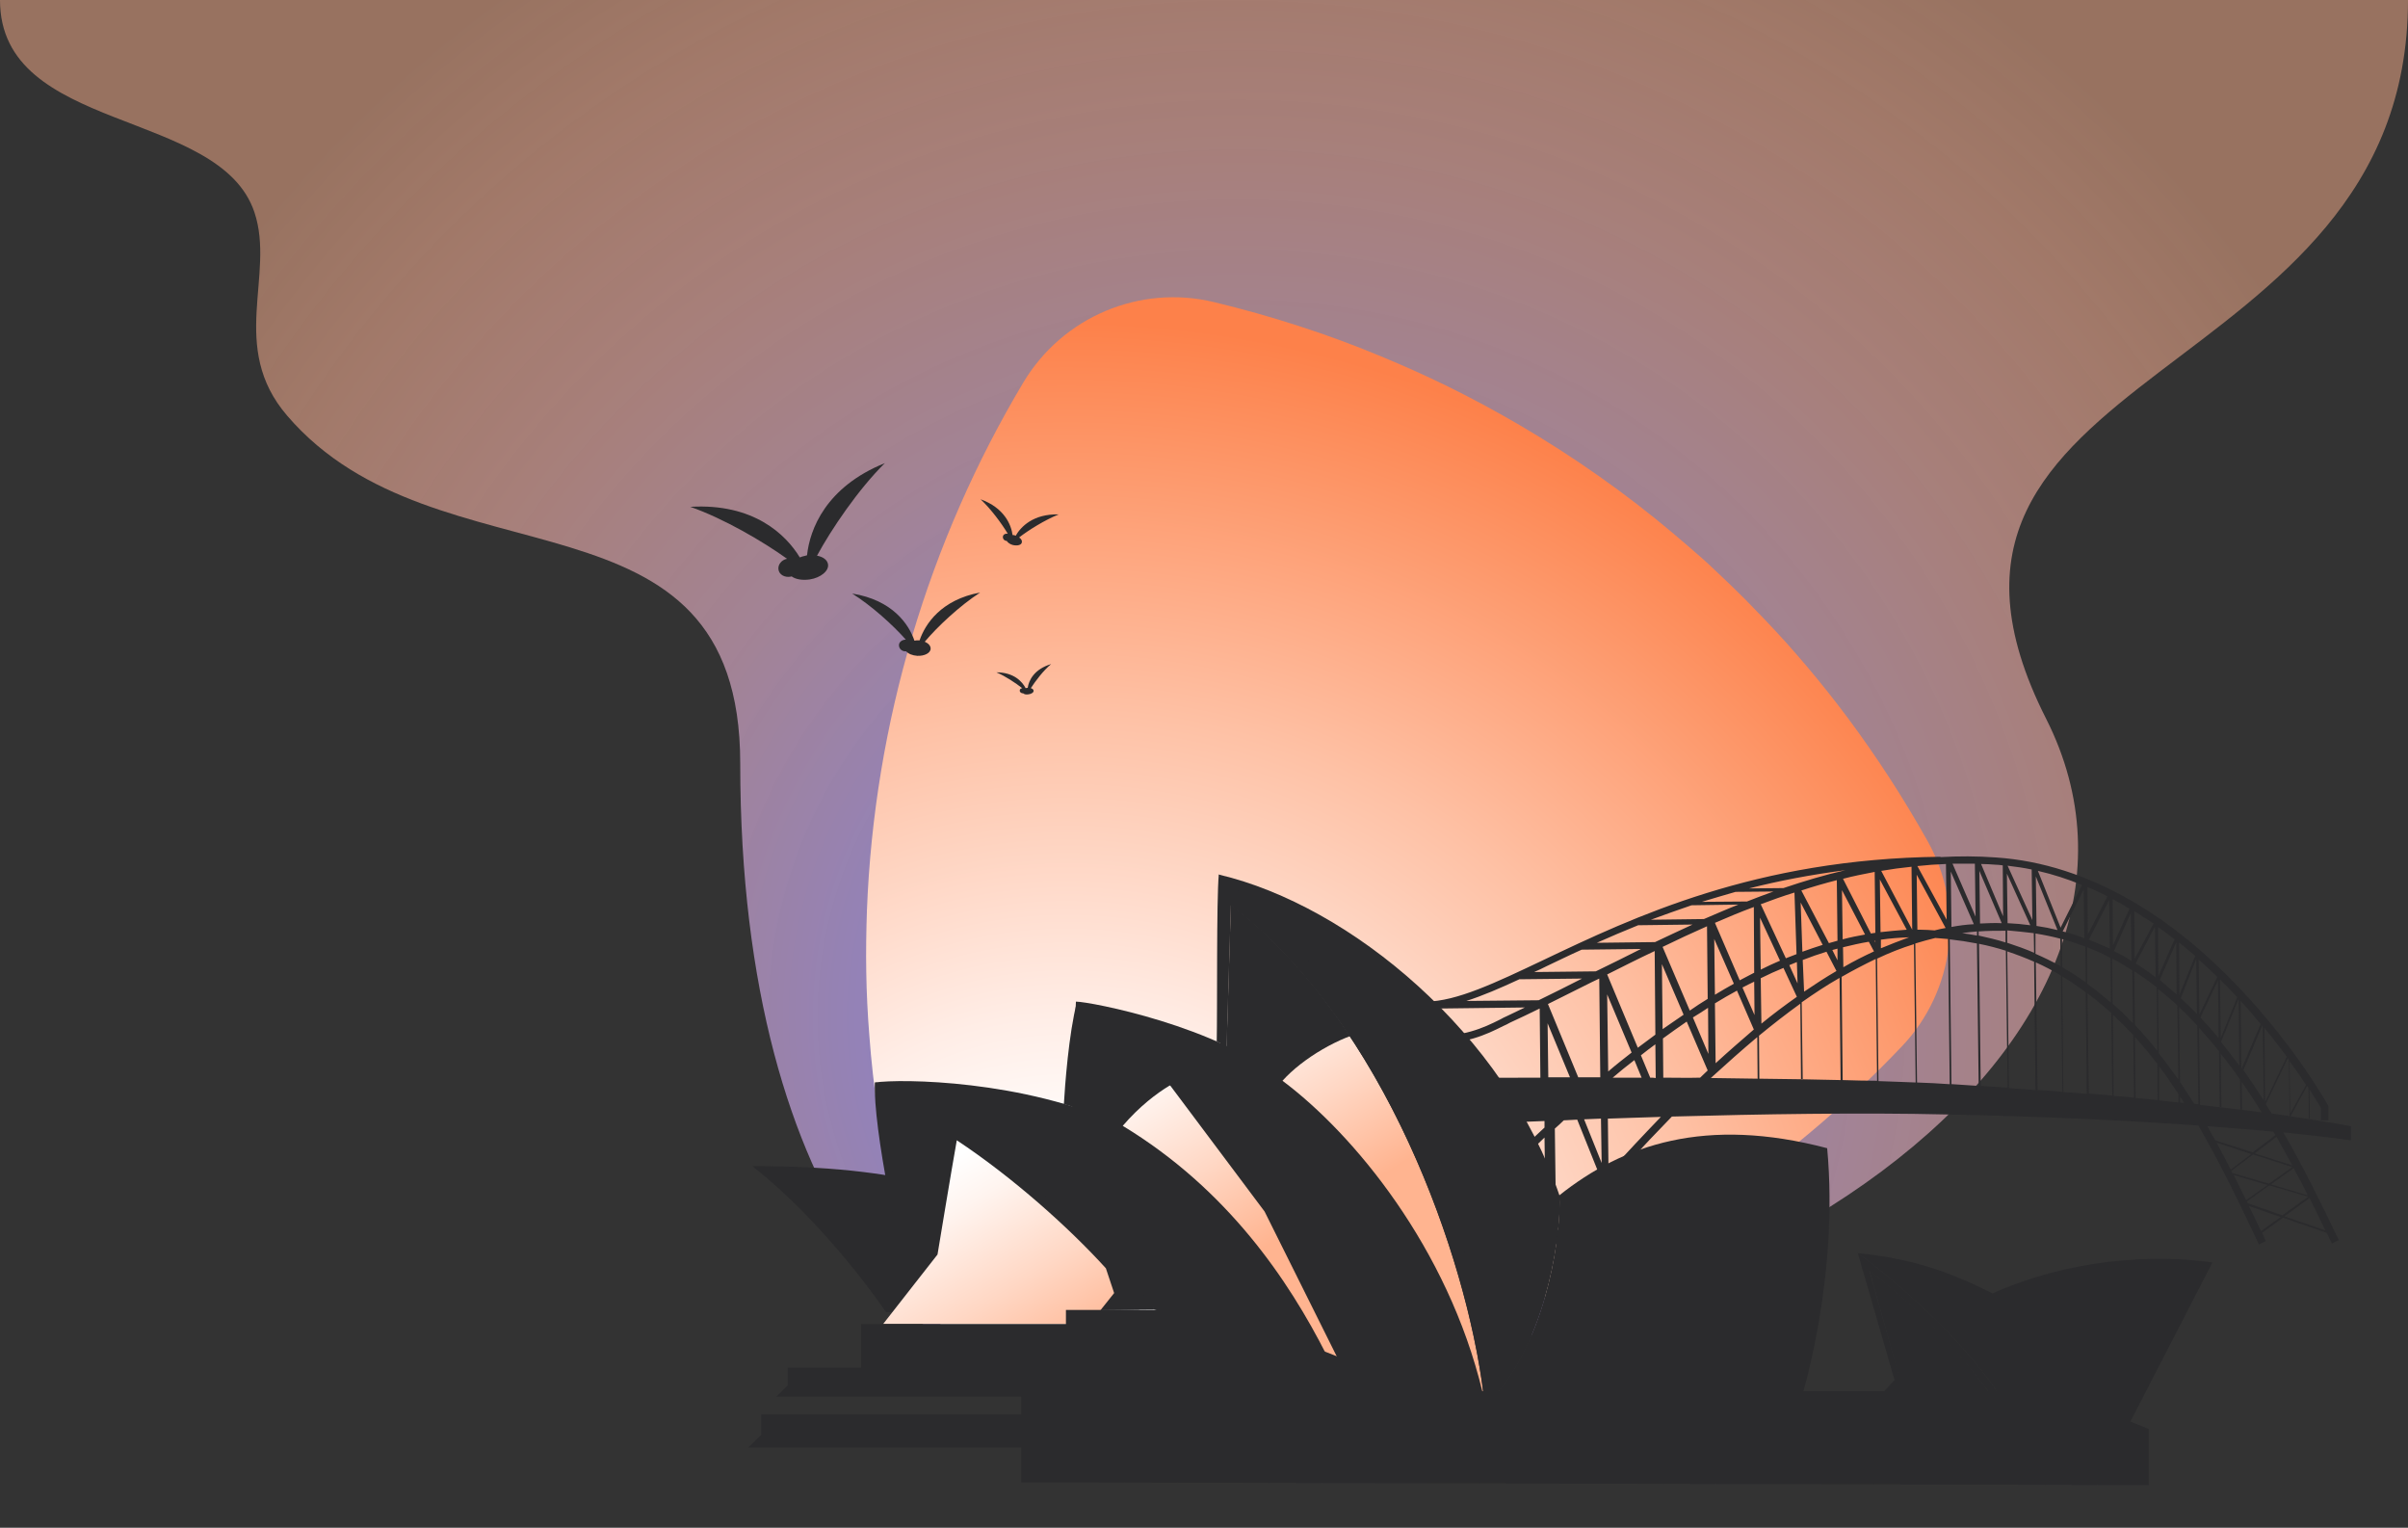 <svg xmlns="http://www.w3.org/2000/svg" width="700" height="444" fill="none" viewBox="0 0 700 444"><rect x="0" y="0" width="700" height="444" fill="#333333" stroke="none"/><path fill="url(#paint0_radial_2251_106505)" d="M313.168 405C274.335 405 215.184 353.8 215.184 221.9C215.184 138.2 127.209 171.8 83.472 120.8C66.357 100.9 80.069 79.9 73.963 61.7C63.855 31.4 0 38.8 0 0H700C700 113.5 542.265 105.2 594.81 208.9C640.049 298.3 515.742 405 313.168 405Z"/><path fill="url(#paint1_radial_2251_106505)" d="M252.016 264.5C251.816 270.5 251.716 276.4 251.816 282.4C251.916 288.6 252.216 294.8 252.716 301C253.817 315.8 256.019 330.6 259.222 345.3C259.822 348.3 260.623 351.3 261.324 354.3C262.525 359.2 263.826 364 265.327 368.9C266.428 372.7 268.03 376.3 269.931 379.6C278.639 394.9 294.953 404.8 313.168 405.1C347.097 405.6 381.427 400.7 415.156 390C415.456 389.9 415.656 389.9 415.956 389.7C416.957 389.4 417.858 389.1 418.859 388.8C419.059 388.8 419.159 388.7 419.359 388.7C419.76 388.6 420.16 388.4 420.46 388.3C428.267 385.7 436.074 382.7 443.78 379.5C447.283 378 450.786 376.5 454.289 374.8C468.601 368.2 482.313 360.6 495.124 352.2C516.543 338.2 535.859 322 552.974 304C568.187 287.9 571.189 263.8 560.38 244.5C553.274 231.8 545.467 219.8 536.96 208.4C529.554 198.5 521.647 189.1 513.24 180.3C511.338 178.3 509.336 176.3 507.435 174.3C504.532 171.4 501.53 168.5 498.527 165.7C496.025 163.3 493.423 161 490.82 158.8C489.419 157.6 488.018 156.4 486.617 155.2C472.505 143.3 457.392 132.7 441.678 123.5C434.672 119.4 427.566 115.6 420.26 112C414.055 109 407.849 106.2 401.544 103.6C393.637 100.3 385.53 97.3 377.423 94.7C369.416 92.1 361.209 89.8 352.902 87.8C331.284 82.6 308.865 92.1 297.455 111.2C269.931 157.3 254.118 210.1 252.016 264.5Z"/><path fill="#2B2B2D" d="M237.503 161.5C241.607 153.9 249.514 142.2 257.22 134.6C240.106 141.5 235.402 153.8 234.601 161.4C234.501 161.4 234.301 161.4 234.201 161.5C233.6 161.6 233 161.8 232.499 162C228.496 155.4 219.088 146.2 200.672 147.3C210.38 150.7 221.69 157.3 228.796 162.4C227.195 162.7 226.094 164.1 226.294 165.5C226.494 167 228.095 167.9 229.797 167.6C229.897 167.6 229.997 167.6 230.097 167.5C231.298 168.4 233.3 168.7 235.402 168.4C238.604 167.9 241.006 165.9 240.706 164C240.506 162.7 239.205 161.8 237.503 161.5Z"/><path fill="#2B2B2D" d="M267.329 186.099C267.229 186.099 267.129 186.099 267.028 186.099C266.628 186.099 266.228 186.099 265.827 186.199C264.226 181.499 259.522 174.399 247.712 172.499C253.317 175.999 259.622 181.699 263.325 185.899C262.224 185.899 261.324 186.599 261.324 187.499C261.324 188.499 262.124 189.299 263.225 189.299C263.325 189.299 263.325 189.299 263.425 189.299C264.026 189.999 265.227 190.499 266.628 190.599C268.73 190.699 270.531 189.799 270.531 188.499C270.531 187.699 269.931 186.999 268.83 186.499C272.433 182.199 279.039 175.999 284.944 172.199C273.534 174.299 268.93 181.399 267.329 186.099Z"/><path fill="#2B2B2D" d="M291.55 155.9C291.449 156.5 291.85 157.1 292.55 157.2H292.65C292.951 157.7 293.651 158.2 294.452 158.4C295.753 158.7 296.954 158.4 297.054 157.6C297.154 157.1 296.854 156.6 296.254 156.2C298.956 154.1 303.76 151.1 307.763 149.5C300.357 149.3 296.754 153.1 295.253 155.7C295.153 155.7 295.153 155.7 295.053 155.6C294.852 155.5 294.552 155.5 294.352 155.5C293.952 152.5 291.95 147.6 285.044 145.1C288.047 147.9 291.149 152.1 292.951 155.1C292.35 155 291.65 155.3 291.55 155.9Z"/><path fill="#2B2B2D" d="M298.756 199.9H298.656C298.456 199.9 298.356 200 298.156 200C297.155 198.1 294.753 195.4 289.648 195.4C292.251 196.5 295.253 198.5 297.155 200C296.654 200.1 296.354 200.4 296.454 200.8C296.454 201.2 296.955 201.5 297.355 201.5H297.455C297.755 201.8 298.256 201.9 298.956 201.8C299.857 201.7 300.558 201.2 300.458 200.7C300.458 200.4 300.057 200.1 299.657 200C300.958 198 303.26 194.9 305.562 193C300.558 194.5 299.057 197.8 298.756 199.9Z"/><path fill="#2B2B2D" d="M683.386 331.401V327.301C676.279 326.001 668.573 324.801 660.366 323.601C659.765 322.701 659.265 321.801 658.664 320.901L665.07 307.501C665.17 307.601 665.27 307.801 665.37 307.901L665.57 324.301L665.871 324.401L670.675 315.601C670.775 315.801 670.975 316.001 671.075 316.201L671.175 325.101H671.475L671.375 316.601C673.177 319.401 674.278 321.301 674.678 322.001V325.601H676.88V321.501L676.78 321.301C676.68 321.101 667.172 304.001 650.557 286.701C640.849 276.501 630.64 268.201 620.131 262.101C607.02 254.401 593.609 250.101 580.197 249.201C574.692 248.801 569.388 248.801 564.083 249.101V249.001C510.437 249.601 474.707 266.601 448.684 279.001C434.572 285.701 423.463 291.001 414.555 291.101V293.301C415.956 293.301 417.358 293.101 418.859 292.901V293.101L443.28 292.801C441.578 293.601 439.777 294.501 438.075 295.301C437.375 295.601 436.774 295.901 436.074 296.301C431.069 298.801 425.765 301.301 414.655 301.401V303.601C426.265 303.501 431.97 300.701 436.974 298.201C437.675 297.901 438.275 297.601 438.976 297.201C441.879 295.901 444.681 294.501 447.583 293.101L447.784 313.201C431.37 313.201 420.26 313.301 420.26 313.301L421.061 327.101C421.061 327.101 423.963 327.001 428.967 326.701C429.068 333.001 429.168 340.101 429.268 347.101C415.256 361.401 401.844 376.301 389.233 390.301L390.935 391.801C403.045 378.401 415.956 364.101 429.368 350.301C429.568 367.501 429.768 383.401 429.668 384.401H429.768C429.168 385.101 428.667 385.701 428.067 386.401L425.064 389.901L426.766 391.301L429.768 387.801C430.469 386.901 431.269 386.101 431.97 385.201L432.27 385.401C432.37 385.301 432.47 385.201 432.47 384.601C451.387 362.501 469.002 341.901 486.016 324.501C511.638 323.801 540.863 323.301 566.185 323.901C591.307 324.401 616.628 325.501 639.048 327.101C645.553 338.301 651.158 350.001 656.362 361.001L656.663 361.701L658.664 360.701L658.364 360.001C658.064 359.401 657.864 358.801 657.563 358.301L663.669 353.901L676.38 358.301C676.88 359.301 677.38 360.401 677.881 361.401L679.883 360.401C674.878 350.001 669.674 339.301 663.769 329.101C670.775 329.801 677.48 330.601 683.386 331.401ZM465.599 338.001L460.494 325.301C462.096 325.201 463.797 325.201 465.399 325.101L465.599 338.001ZM458.493 325.401L465.599 343.101C461.195 347.901 456.791 352.901 452.388 358.001L451.987 328.001C452.888 327.201 453.789 326.401 454.589 325.601C455.891 325.501 457.192 325.501 458.493 325.401ZM449.285 353.001L442.979 336.401C444.981 334.501 446.983 332.501 448.985 330.601L449.285 353.001ZM504.532 259.201L515.542 259.101C512.939 260.001 510.437 261.001 507.835 262.001L494.724 262.101C497.927 261.101 501.129 260.201 504.532 259.201ZM657.764 298.101L658.064 319.801C656.162 316.801 654.161 313.801 652.159 311.001L657.664 298.001C657.664 298.001 657.663 298.101 657.764 298.101ZM651.658 310.501L651.558 310.401L651.358 290.901C653.46 293.201 655.362 295.401 657.163 297.601L651.658 310.501ZM650.758 290.301L650.958 309.701C649.256 307.401 647.455 305.101 645.653 302.801L650.758 290.301ZM591.207 271.201L591.307 276.901C588.805 275.801 586.202 274.901 583.5 274.001V270.401C586.002 270.601 588.604 270.901 591.207 271.201ZM592.007 269.101L591.807 254.701L598.112 270.301C596.111 269.801 594.109 269.401 592.007 269.101ZM591.707 271.301C594.209 271.701 596.611 272.201 598.913 272.801L599.013 280.801C596.711 279.501 594.209 278.301 591.707 277.201V271.301ZM599.414 272.901C601.716 273.501 604.018 274.301 606.219 275.101L606.32 285.501C604.118 283.901 601.916 282.501 599.514 281.101L599.414 272.901ZM599.614 270.701L605.719 258.501L605.919 272.701C603.917 271.901 601.816 271.201 599.614 270.701ZM606.72 275.301C609.022 276.201 611.324 277.201 613.526 278.401L613.626 291.401C611.424 289.501 609.122 287.601 606.72 285.901V275.301ZM607.22 273.101L613.125 261.601L613.326 275.701C611.324 274.801 609.322 273.901 607.22 273.101ZM614.026 278.601C616.028 279.601 617.929 280.801 619.831 282.001L620.031 297.401C618.13 295.401 616.228 293.501 614.126 291.701L614.026 278.601ZM614.527 276.401L619.431 265.301L619.631 279.301C618.03 278.201 616.328 277.301 614.527 276.401ZM620.432 282.301C622.633 283.701 624.835 285.301 626.937 286.901L627.137 305.401C625.036 302.801 622.934 300.301 620.632 297.901L620.432 282.301ZM620.832 280.001L626.437 269.301L626.637 284.001C624.735 282.601 622.834 281.201 620.832 280.001ZM639.348 294.901L639.148 278.901C641.049 280.501 642.751 282.201 644.552 283.901L639.348 294.901ZM644.752 285.001L644.953 301.701C643.251 299.601 641.45 297.701 639.648 295.701L644.752 285.001ZM638.647 294.701C637.146 293.101 635.545 291.601 633.943 290.101L638.447 278.701L638.647 294.701ZM633.543 289.101L633.443 273.901C635.044 275.201 636.545 276.501 638.147 277.801L633.543 289.101ZM632.742 289.001C631.141 287.601 629.439 286.201 627.838 284.801L632.642 273.801L632.742 289.001ZM627.438 283.701L627.338 269.401C628.939 270.601 630.64 271.801 632.142 273.001L627.438 283.701ZM620.532 278.701L620.432 264.801C622.333 266.001 624.135 267.201 626.036 268.401L620.532 278.701ZM614.226 274.801L614.126 261.301C615.828 262.201 617.429 263.101 619.03 264.101L614.226 274.801ZM606.92 271.601L606.82 257.801C608.822 258.601 610.723 259.501 612.625 260.501L606.92 271.601ZM599.013 269.601L592.408 253.101C596.811 254.101 601.115 255.501 605.219 257.201L599.013 269.601ZM590.806 267.401L583.6 251.601C586.002 251.901 588.304 252.201 590.606 252.701L590.806 267.401ZM590.206 268.901C588.004 268.601 585.802 268.401 583.6 268.301L583.4 253.901L590.206 268.901ZM575.593 268.401L575.393 253.101L581.899 268.301C579.797 268.201 577.695 268.301 575.593 268.401ZM567.286 269.401L567.086 253.301L573.792 268.601C571.59 268.701 569.388 269.001 567.286 269.401ZM565.885 267.301L557.378 251.701C560.08 251.401 562.882 251.201 565.685 251.101L565.885 267.301ZM546.768 275.601V273.101C549.471 272.701 552.273 272.501 554.976 272.401C552.173 273.401 549.471 274.501 546.768 275.601ZM545.167 273.901L544.967 273.401C545.067 273.401 545.167 273.401 545.167 273.401V273.901ZM546.668 270.901L546.468 255.601L554.275 270.201C551.773 270.401 549.17 270.601 546.668 270.901ZM546.869 253.101C549.771 252.601 552.673 252.201 555.676 251.901L555.876 270.201L546.869 253.101ZM544.967 253.401L545.167 271.101C544.767 271.201 544.266 271.201 543.866 271.301L535.759 255.401C538.762 254.601 541.864 254.001 544.967 253.401ZM542.164 271.601C539.963 272.001 537.861 272.401 535.659 273.001L535.459 258.701L542.164 271.601ZM533.957 255.801L534.158 273.401C533.357 273.601 532.456 273.901 531.655 274.101L523.649 258.801C526.951 257.701 530.454 256.701 533.957 255.801ZM483.314 275.201C487.618 273.101 491.921 271.101 496.225 269.201L496.425 290.301C494.624 291.401 492.922 292.501 491.221 293.701L483.314 275.201ZM489.419 294.901C487.418 296.301 485.316 297.701 483.314 299.101L483.114 280.201L489.419 294.901ZM522.247 277.301C521.247 277.701 520.146 278.101 519.145 278.501L511.839 262.801C515.041 261.601 518.344 260.401 521.647 259.401L522.247 277.301ZM523.448 262.301L529.854 274.601C527.852 275.201 525.951 275.901 523.949 276.601L523.448 262.301ZM522.348 279.601L522.548 285.801L520.146 280.501C520.846 280.201 521.547 279.901 522.348 279.601ZM517.443 279.201C515.542 280.001 513.64 280.901 511.839 281.801L511.638 266.701L517.443 279.201ZM509.937 282.701C508.536 283.401 507.134 284.201 505.733 284.901L498.527 268.201C502.23 266.601 506.034 265.001 509.837 263.601L509.937 282.701ZM509.937 285.301L510.037 295.001L506.534 287.001C507.735 286.401 508.836 285.801 509.937 285.301ZM504.032 285.901C502.23 286.901 500.329 288.001 498.527 289.101L498.327 272.901L504.032 285.901ZM496.525 292.901L496.625 306.301L492.122 295.701C493.623 294.801 495.024 293.901 496.525 292.901ZM498.727 309.001L498.527 291.601C500.629 290.301 502.731 289.101 504.933 287.901L509.837 299.201C506.134 302.401 502.43 305.601 498.727 309.001ZM512.039 297.501L511.839 284.301C514.04 283.201 516.242 282.201 518.444 281.301L522.348 289.701C518.945 292.101 515.442 294.701 512.039 297.501ZM524.449 288.201L524.049 279.001C526.351 278.101 528.653 277.301 530.955 276.601L533.857 282.201C530.755 284.001 527.552 286.101 524.449 288.201ZM532.656 276.101C533.157 276.001 533.657 275.801 534.158 275.701V279.101L532.656 276.101ZM491.721 263.101L505.333 262.901C502.03 264.201 498.627 265.701 495.324 267.101L479.911 267.301C483.714 265.901 487.618 264.501 491.721 263.101ZM476.208 268.901L492.022 268.701C488.318 270.401 484.715 272.101 481.112 273.801L464.198 274.001C468.001 272.301 472.004 270.601 476.208 268.901ZM481.212 300.701C479.511 302.001 477.809 303.201 476.108 304.501L467.2 283.201C471.804 280.901 476.308 278.601 481.012 276.401L481.212 300.701ZM467.2 289.001L474.306 305.901C472.004 307.701 469.702 309.501 467.501 311.401L467.2 289.001ZM464.898 284.401L465.199 313.101C462.997 313.101 460.895 313.101 458.793 313.101L449.985 291.801C454.189 289.701 458.393 287.601 462.796 285.401C463.497 285.101 464.198 284.701 464.898 284.401ZM448.985 325.801V327.701C446.683 329.801 444.381 332.001 442.179 334.201L439.176 326.201C442.179 326.101 445.482 325.901 448.985 325.801ZM475.107 308.101L477.209 313.201C474.306 313.201 471.504 313.201 468.802 313.201C470.903 311.401 473.005 309.701 475.107 308.101ZM479.711 313.201L477.009 306.701C478.41 305.601 479.811 304.501 481.212 303.501L481.312 313.301C480.712 313.201 480.211 313.201 479.711 313.201ZM483.514 313.201L483.414 301.801C485.716 300.101 488.018 298.501 490.32 296.901L496.425 311.101C495.725 311.801 494.924 312.501 494.223 313.201C490.62 313.301 487.017 313.201 483.514 313.201ZM510.838 301.401L510.938 313.501C506.434 313.401 501.93 313.401 497.326 313.301C501.93 309.101 506.434 305.101 510.838 301.401ZM511.338 301.001C515.341 297.701 519.345 294.601 523.348 291.701L523.549 313.601H524.049L523.749 291.301C527.452 288.701 531.055 286.301 534.758 284.201L535.058 313.901C527.552 313.701 519.545 313.601 511.438 313.501L511.338 301.001ZM535.859 281.101L535.759 275.301C538.261 274.701 540.763 274.101 543.265 273.701L544.767 276.501C541.764 277.901 538.762 279.401 535.859 281.101ZM556.377 274.401L556.877 314.601C553.474 314.501 549.871 314.301 546.068 314.201L545.667 278.601C549.271 276.901 552.774 275.501 556.377 274.401ZM558.278 270.201C557.978 270.201 557.678 270.201 557.378 270.201L557.177 254.201L565.585 269.701C564.484 269.901 563.483 270.101 562.382 270.401C561.081 270.301 559.68 270.201 558.278 270.201ZM574.692 270.701V271.901C573.291 271.601 571.79 271.401 570.389 271.201C571.79 271.001 573.291 270.801 574.692 270.701ZM575.193 270.701C577.795 270.501 580.397 270.501 583 270.501V273.901C580.497 273.101 577.895 272.501 575.193 271.901V270.701ZM583.1 276.301L583.6 316.101C580.998 315.901 578.396 315.801 575.793 315.601L575.293 274.301C577.895 274.801 580.497 275.501 583.1 276.301ZM583.5 276.501C586.202 277.401 588.805 278.401 591.307 279.501L591.707 316.801C589.005 316.601 586.302 316.401 583.5 316.201H584L583.5 276.501ZM591.807 279.701C594.309 280.801 596.711 282.101 599.113 283.501L599.514 317.301C597.112 317.101 594.71 316.901 592.307 316.801L591.807 279.701ZM599.514 283.801C601.916 285.201 604.118 286.701 606.32 288.401L606.62 317.901C604.418 317.701 602.116 317.501 599.814 317.401L599.514 283.801ZM606.82 288.701C609.222 290.501 611.524 292.401 613.726 294.401L614.026 318.401C611.824 318.201 609.522 318.001 607.22 317.801L606.82 288.701ZM614.226 294.901C616.228 296.801 618.23 298.801 620.131 300.801L620.332 319.001C618.33 318.801 616.328 318.601 614.226 318.501H614.426L614.226 294.901ZM620.632 301.401C622.934 303.901 625.036 306.501 627.137 309.201L627.237 319.701C625.136 319.501 623.034 319.301 620.832 319.101L620.632 301.401ZM627.638 309.901C629.639 312.501 631.441 315.201 633.243 317.901V320.401C631.441 320.201 629.539 320.001 627.638 319.801V309.901ZM627.538 306.101L627.338 287.401C629.239 288.901 631.141 290.501 632.942 292.201L633.243 313.701C631.341 311.201 629.539 308.601 627.538 306.101ZM633.443 292.701C635.244 294.401 637.046 296.201 638.747 298.101L639.048 320.901C638.647 320.901 638.247 320.801 637.847 320.801C636.545 318.701 635.144 316.601 633.743 314.501L633.443 292.701ZM639.248 298.701C641.249 300.901 643.151 303.101 645.053 305.501L645.253 321.701H645.753L645.553 306.201C647.455 308.601 649.356 311.101 651.158 313.701L651.258 322.501H651.758L651.658 314.401C653.66 317.301 655.662 320.301 657.463 323.301C651.658 322.501 645.653 321.801 639.248 321.101H639.548L639.248 298.701ZM658.464 320.301L658.264 298.701C660.666 301.701 662.868 304.501 664.77 307.101L658.464 320.301ZM665.77 323.601L665.57 308.401C667.472 311.001 669.073 313.301 670.374 315.301L665.77 323.601ZM650.357 289.801L645.553 301.701L645.353 284.701C647.155 286.401 648.756 288.101 650.357 289.801ZM582.199 251.501L582.299 266.301L575.893 251.101C577.295 251.101 578.596 251.201 579.997 251.301C580.698 251.301 581.498 251.401 582.199 251.501ZM574.092 251.001L574.292 266.401L567.586 251.001C569.688 251.001 571.89 251.001 574.092 251.001ZM518.444 258.101L508.436 258.201C517.043 256.001 526.451 254.201 536.46 252.901C530.354 254.301 524.349 256.101 518.444 258.101ZM449.585 280.801C452.788 279.301 456.191 277.601 459.794 276.001L477.009 275.801C472.605 278.001 468.301 280.201 463.897 282.301L445.982 282.501C447.183 282.001 448.384 281.401 449.585 280.801ZM426.265 290.901C430.969 289.401 436.074 287.201 441.678 284.601L459.894 284.401C455.59 286.601 451.387 288.701 447.283 290.701L426.265 290.901ZM449.885 297.401L456.391 313.101C454.189 313.101 452.087 313.101 450.086 313.101L449.885 297.401ZM431.87 326.501C433.171 326.401 434.572 326.401 436.074 326.301L439.877 336.401C437.275 338.901 434.672 341.501 432.17 344.101C432.07 338.901 431.97 333.101 431.87 326.501ZM432.17 347.201C434.973 344.301 437.875 341.501 440.678 338.701L449.285 361.501C443.78 367.901 438.175 374.401 432.47 381.101C432.571 376.501 432.47 367.101 432.17 347.201ZM467.601 340.901L467.4 325.101C472.305 324.901 477.509 324.801 482.814 324.601C477.809 329.801 472.705 335.201 467.601 340.901ZM535.659 313.901L535.359 283.901C538.661 282.001 541.964 280.301 545.267 278.701L545.667 314.101C542.365 314.101 539.062 314.001 535.659 313.901ZM557.177 314.601H557.277L556.777 274.201C558.679 273.601 560.58 273.101 562.582 272.601C563.883 272.701 565.084 272.801 566.285 272.901L566.786 315.101C563.883 314.901 560.68 314.701 557.177 314.601ZM567.286 315.101L566.786 273.001C569.488 273.301 572.09 273.701 574.692 274.201L575.193 315.601C572.691 315.401 570.189 315.301 567.686 315.101C567.586 315.101 567.486 315.101 567.286 315.101ZM633.543 320.401H633.743V318.701C634.143 319.301 634.544 320.001 634.944 320.601C634.444 320.501 633.943 320.401 633.543 320.401ZM666.371 338.701L655.462 335.201L661.767 330.401C663.268 333.101 664.87 335.901 666.371 338.701ZM653.16 349.201L659.665 344.501L670.975 347.801L663.468 353.201L653.46 349.701C653.36 349.601 653.26 349.401 653.16 349.201ZM652.959 348.801C651.758 346.401 650.557 344.001 649.356 341.501L659.165 344.401L652.959 348.801ZM660.166 344.201L666.771 339.501C668.172 342.101 669.574 344.701 670.875 347.401L660.166 344.201ZM666.371 339.201L659.565 344.001L648.956 340.901C648.856 340.701 648.756 340.501 648.656 340.301L654.961 335.501L666.371 339.201ZM648.456 339.901C647.154 337.301 645.753 334.701 644.352 332.101L654.461 335.401L648.456 339.901ZM657.263 357.801C656.162 355.401 654.961 352.901 653.76 350.501L662.968 353.701L657.263 357.801ZM664.069 353.501L671.375 348.201C672.977 351.301 674.478 354.501 675.979 357.601L664.069 353.501ZM661.467 329.901L654.861 334.901L643.952 331.401C643.151 330.001 642.45 328.601 641.65 327.301C648.356 327.801 654.761 328.301 660.866 328.901C661.066 329.201 661.267 329.601 661.467 329.901Z"/><path fill="#2B2B2D" d="M388.934 397.9L387.332 397.7L360.209 387.9L310.767 341.7L312.868 296L316.171 296.3L336.689 311.7L357.306 336.9L372.319 361.3L384.73 386.2L388.934 397.9Z"/><path fill="#2B2B2D" d="M433.872 404.899L427.767 404.199L354.304 316.299L354.704 305.399L356.506 305.899L357.807 262.899C402.745 297.199 426.265 365.499 431.17 404.399L433.872 404.899Z"/><path fill="#2B2B2D" d="M271.032 344.099C259.723 341.699 245.811 338.899 218.688 338.899C240.806 356.299 257.521 381.299 257.521 381.299H273.835L271.032 344.099Z"/><path fill="#2B2B2D" d="M335.487 380.6L266.728 381.3C261.123 364 253.817 327.7 254.317 314.6L265.227 316.1L330.783 359.4L335.487 380.6Z"/><path fill="#2B2B2D" d="M331.183 380.6L319.974 380.7L268.529 381.2C267.729 378.7 266.928 375.9 266.027 372.8C261.323 355.3 257.42 331.3 257.82 320.1C264.326 322.8 271.232 326.7 278.138 331.3C294.452 342.1 310.766 356.7 321.475 368.5C325.678 373.2 328.981 377.3 331.183 380.6Z"/><path fill="#2B2B2D" d="M390.034 395.399L389.133 395.199L384.429 393.899L335.487 380.599C325.078 364.899 284.043 326.099 254.317 314.599C261.924 313.499 297.454 313.799 326.379 327.099C331.283 321.399 336.188 317.699 339.991 315.399C344.695 312.599 347.898 311.699 347.898 311.699L387.832 374.799L390.034 395.399Z"/><path fill="#2B2B2D" d="M433.671 404.9H430.969L388.733 398.3L384.429 386.1L372.018 361.2L357.005 336.8L336.388 311.6L315.87 296.2L312.567 295.9L312.768 291.1C316.871 291.1 354.403 298.3 372.719 314C378.624 307.4 389.533 301.1 397.54 299.5L429.367 357.3L431.97 362L432.07 365.4L433.471 401.9L433.671 404.9Z"/><path fill="url(#paint2_linear_2251_106505)" d="M433.571 401.9C432.871 402.9 431.97 403.8 430.969 404.6C420.861 362.6 393.537 329.6 372.819 314.1C378.724 307.5 389.634 301.2 397.641 299.6L429.468 357.4C430.469 360.1 431.37 362.8 432.17 365.4C436.974 380.8 438.776 394.6 433.571 401.9Z"/><path fill="#2B2B2D" d="M523.649 406.4L435.173 404.9C450.486 386.8 453.889 356.8 453.288 347.4C471.904 332.6 495.825 324.4 531.155 333.7C534.658 371.5 523.649 406.4 523.649 406.4Z"/><path fill="#2B2B2D" d="M435.173 404.999H433.871L431.169 404.599C426.265 365.699 402.745 297.399 357.806 263.099L356.505 306.099L354.704 305.599L356.305 261.599L354.403 254.199C392.536 263.199 437.475 300.399 453.388 347.599C453.889 356.799 450.486 386.899 435.173 404.999Z"/><path fill="#2B2B2D" d="M643.151 366.9L617.829 416L582.999 408.2C572.59 391 551.572 372.5 540.062 364.2C555.175 365.7 566.185 369.3 579.196 375.9C601.715 365.9 625.836 364.4 643.151 366.9Z"/><path fill="#2B2B2D" d="M582.999 408.2L581.598 407.9L580.497 407.8C568.687 391.4 556.877 379.9 543.365 369.2L553.974 406.5L552.273 406.4L540.062 364.2C551.572 372.5 572.59 391 582.999 408.2Z"/><path fill="#2B2B2D" d="M585.301 412.4C584.601 411 583.8 409.6 582.899 408.2L585.301 412.4Z"/><path fill="#2B2B2D" d="M579.397 406.4H553.775L552.073 400.2L543.466 369.2C548.37 373.1 552.874 376.9 557.278 381C564.884 388.1 571.89 396 579.397 406.4Z"/><path fill="#2B2B2D" d="M435.173 405C434.572 405.8 433.871 406.499 433.171 407.299L435.173 405Z"/><path fill="url(#paint3_linear_2251_106505)" d="M323.877 375.799L319.974 380.699L316.771 384.799H256.72L266.028 372.899L272.533 364.599C272.533 364.599 276.537 340.299 278.138 331.399C294.452 342.199 310.766 356.799 321.475 368.599L323.877 375.799Z"/><path fill="#2B2B2D" d="M433.871 404.9H433.671L431.169 404.5C427.766 377.2 415.155 335.5 392.335 301.1C382.627 286.5 371.117 273.2 357.706 263L356.505 304C355.604 303.6 354.603 303.1 353.702 302.7C353.902 293.5 353.602 261.6 354.303 254.1C371.718 268.1 385.329 284 396.038 299.9C425.163 343.5 432.069 388.3 433.571 401.2C433.771 403.6 433.871 404.9 433.871 404.9Z"/><path fill="#2B2B2D" d="M391.235 396.999L387.031 396.699C386.731 395.999 386.431 395.199 386.131 394.399C378.124 373.699 361.309 339.999 338.29 316.499C331.584 309.599 324.278 303.599 316.471 298.999C315.07 303.799 313.769 317.799 313.468 322.199C312.067 321.699 310.666 321.299 309.265 320.899C309.565 315.699 310.666 300.399 313.068 291.199C323.577 297.299 332.985 305.499 341.392 314.599C368.616 343.899 385.13 382.799 389.834 393.999C390.634 395.699 391.135 396.799 391.235 396.999Z"/><path fill="url(#paint4_linear_2251_106505)" d="M390.033 397L387.131 397.2C386.731 396.1 386.23 394.899 385.63 393.799C374.62 372.099 356.905 345.7 326.379 327.2C331.283 321.5 336.187 317.8 339.991 315.5H340.191L367.614 352.1L389.133 395.299L390.033 397Z"/><path fill="#2B2B2D" d="M579.396 406.4H553.774L545.968 406.2L555.676 395.799L557.177 381C564.884 388.1 571.89 396 579.396 406.4Z"/><path fill="#2B2B2D" d="M624.635 431.6V415.3L610.523 409.6H607.02L595.01 404.3H429.068L408.35 395.4H391.736L354.304 380.7H309.866V384.8H250.314V397.5H228.996V402.6L225.693 405.9H296.854V411.1H221.29V417L217.486 420.7H296.854V430.8L624.635 431.6Z"/><defs><linearGradient id="paint2_linear_2251_106505" x1="415.182" x2="369.101" y1="355.712" y2="280.344" gradientUnits="userSpaceOnUse"><stop offset=".215" stop-color="#FFB490"/><stop offset=".537" stop-color="#FFD7C4"/><stop offset=".844" stop-color="#FFF4EF"/><stop offset="1" stop-color="#fff"/></linearGradient><linearGradient id="paint3_linear_2251_106505" x1="314.148" x2="268.067" y1="417.485" y2="342.118" gradientUnits="userSpaceOnUse"><stop offset=".215" stop-color="#FFB490"/><stop offset=".537" stop-color="#FFD7C4"/><stop offset=".844" stop-color="#FFF4EF"/><stop offset="1" stop-color="#fff"/></linearGradient><linearGradient id="paint4_linear_2251_106505" x1="372.731" x2="326.65" y1="381.667" y2="306.299" gradientUnits="userSpaceOnUse"><stop offset=".215" stop-color="#FFB490"/><stop offset=".537" stop-color="#FFD7C4"/><stop offset=".844" stop-color="#FFF4EF"/><stop offset="1" stop-color="#fff"/></linearGradient><radialGradient id="paint0_radial_2251_106505" cx="0" cy="0" r="1" gradientTransform="translate(359.963 296.418) scale(370.536 370.219)" gradientUnits="userSpaceOnUse"><stop stop-color="#6576FD"/><stop offset=".022" stop-color="#6A78F9" stop-opacity=".989"/><stop offset=".264" stop-color="#9E8DD3" stop-opacity=".868"/><stop offset=".491" stop-color="#C79DB5" stop-opacity=".754"/><stop offset=".697" stop-color="#E5A8A0" stop-opacity=".652"/><stop offset=".873" stop-color="#F7AF93" stop-opacity=".564"/><stop offset="1" stop-color="#FDB28E" stop-opacity=".5"/></radialGradient><radialGradient id="paint1_radial_2251_106505" cx="0" cy="0" r="1" gradientTransform="translate(308.88 396.577) rotate(7.071) scale(304.025 303.772)" gradientUnits="userSpaceOnUse"><stop offset=".201" stop-color="#fff"/><stop offset=".337" stop-color="#FFEDE6"/><stop offset=".627" stop-color="#FEC1A5"/><stop offset="1" stop-color="#FD814A"/></radialGradient></defs></svg>